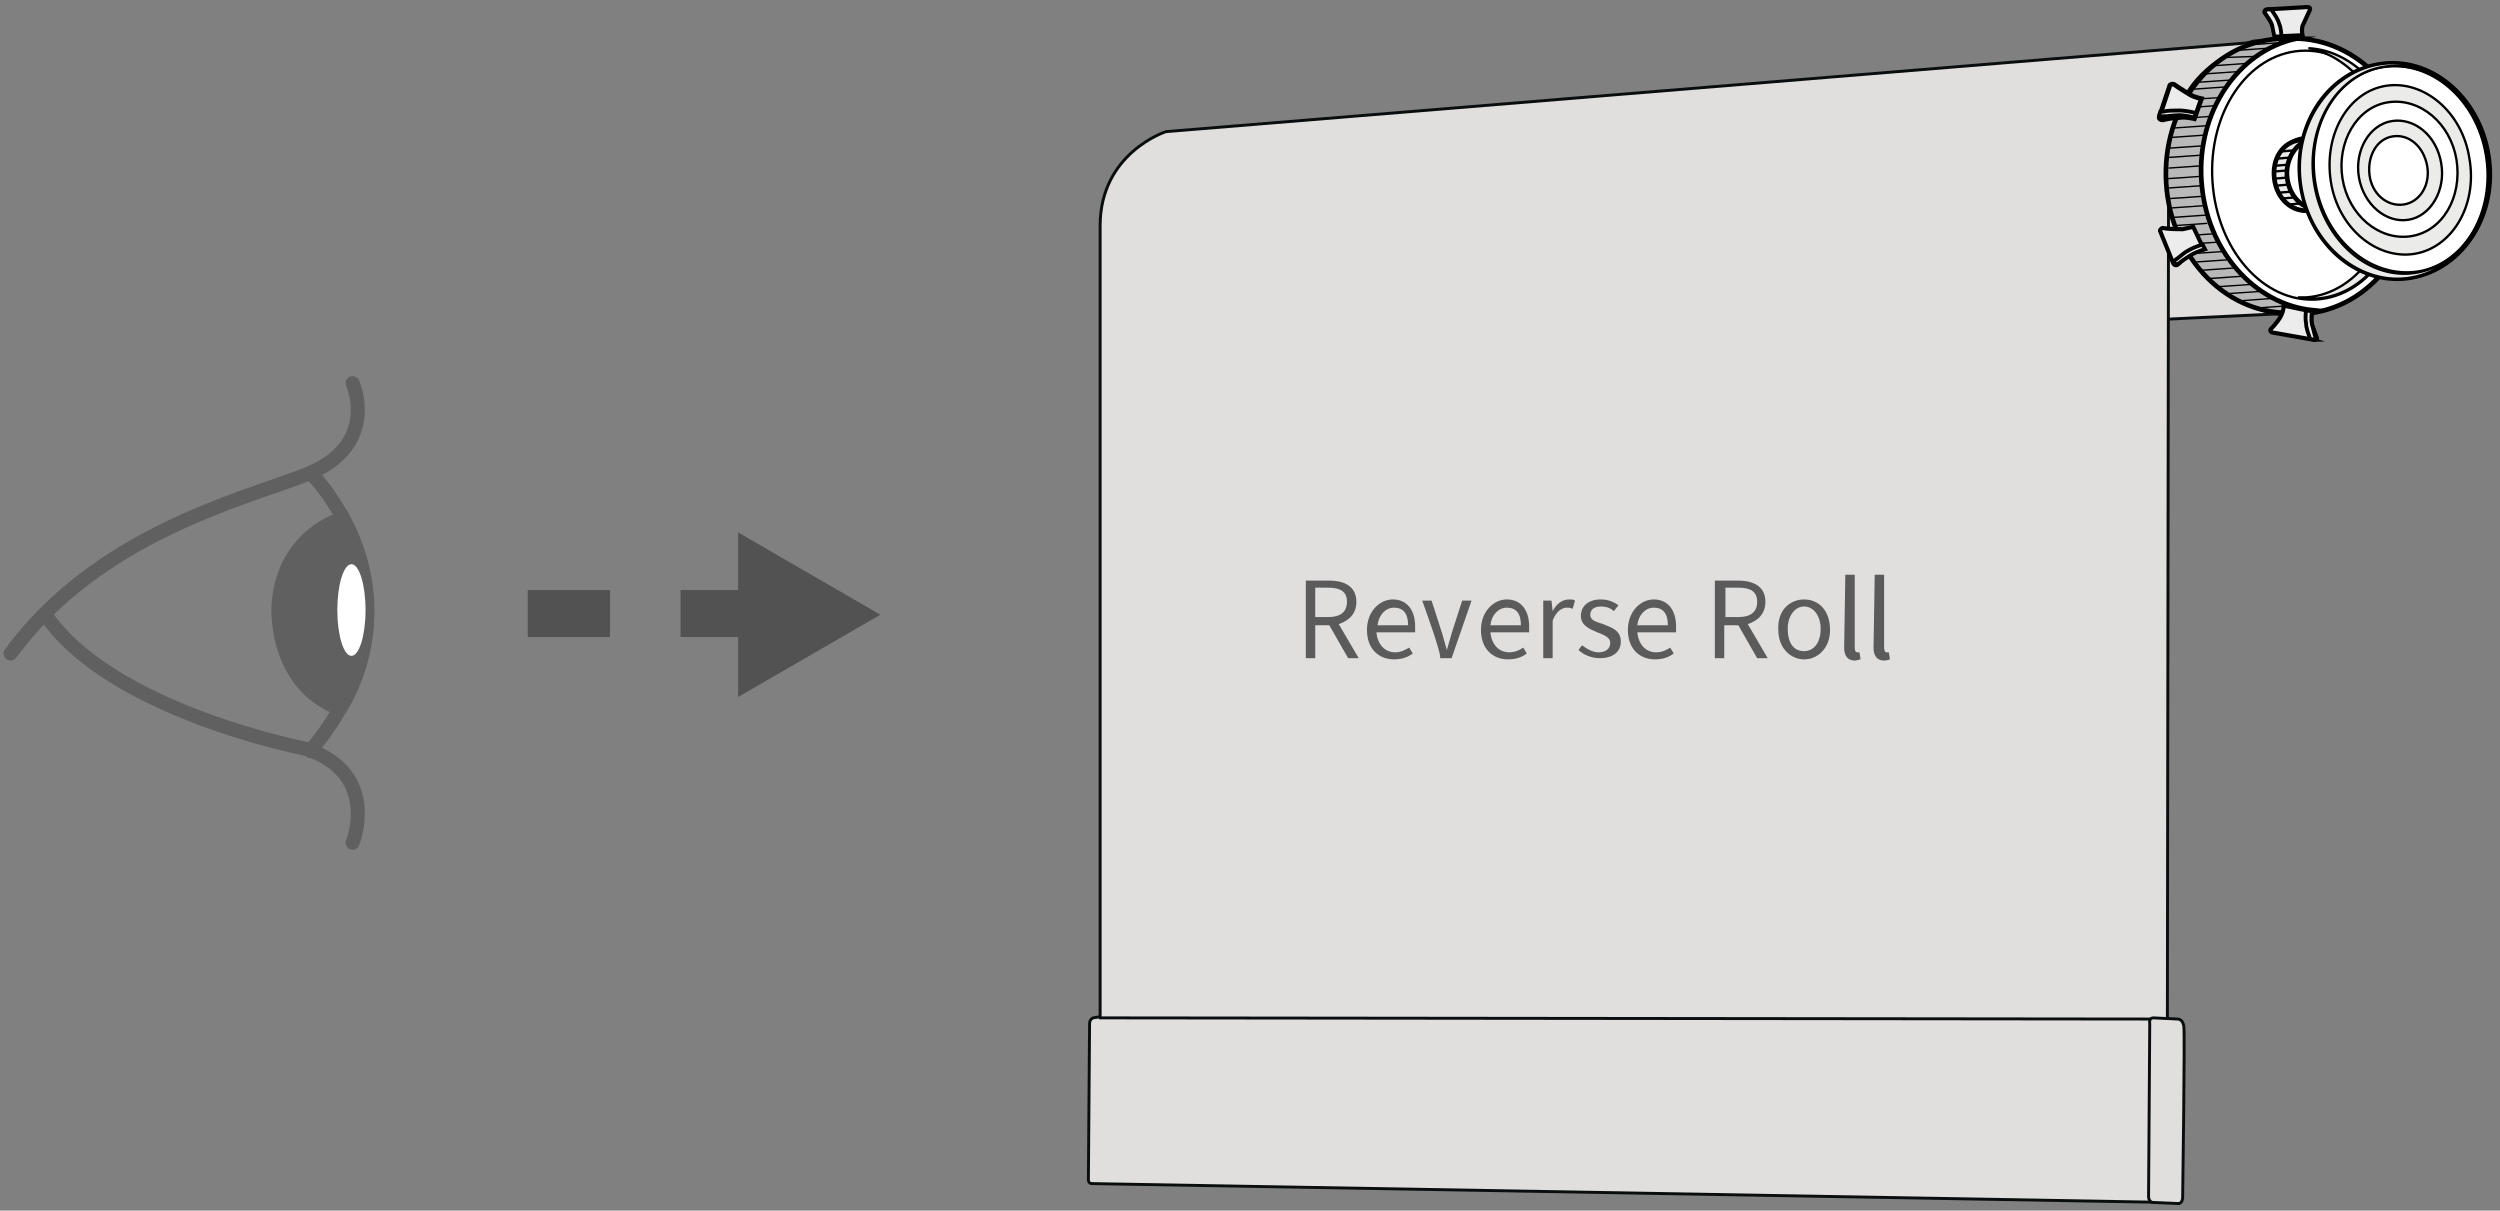 <svg xmlns="http://www.w3.org/2000/svg" xmlns:xlink="http://www.w3.org/1999/xlink" viewBox="0 0 212.7 103"><rect x="0" y="0" width="212.7" height="103" fill="#808080" stroke="none"/><style><![CDATA[.T{fill:none}.U{stroke-miterlimit:10}.V{stroke:#000}.W{stroke-width:.2}.X{fill:#fff}.Y{fill:#edecec}.Z{stroke:#010101}.a{fill:#ebebea}.b{stroke-width:.4}.c{fill:#e1dede}.d{stroke-width:.329}.e{stroke-width:.354}]]></style><g stroke="#0a0d0d" stroke-width=".25" class="U"><path d="M183.4 27.2l12.6-.6s4.4-.8 6.4-4.5 1.3-8.6 1.3-8.6c-.4-1.9-1.4-4.9-3.9-7.3-.2-.2-.6-.6-1.2-1-2-1.4-4.1-1.7-5.3-1.8 0 0-.8 0-1.6.1L182 6.4l1.4 20.8z" class="c"/><path d="M191.9 3.6c-1.4.4-4.3 1.6-6 4.6-.4.7-.6 1.3-.8 1.8-1.5 4.3-.1 8.2.2 8.9.5 1.2 1.6 4.3 4.8 6.3 2.2 1.4 4.4 1.6 5.6 1.6" class="T"/><path d="M191.9 3.7c-1.4.4-4.3 1.6-6 4.6-.4.7-.6 1.3-.8 1.8-1.5 4.3-.1 8.2.2 8.9.5 1.2 1.6 4.3 4.8 6.3 2.2 1.4 4.4 1.6 5.6 1.6l.5-.1s4.4-.8 6.4-4.5 1.3-8.6 1.3-8.6c-.4-1.9-1.4-4.9-3.9-7.3-.2-.2-.6-.6-1.2-1-2-1.4-4.1-1.7-5.3-1.8-.2 0-.9 0-1.6.1h0 0z" fill="#e0dedd"/><path d="M202.1 11.3c.2.3 1.2 1.8.9 3.6-.1.4-.3 1.5-1.3 2.3-.8.7-1.6.9-1.6.9s-3.9 1.2-5.3 1.2-2.3-.8-2.3-.8-2-1.5-1.8-4.2 2.6-3.4 2.6-3.4l5.1-1.2c.1-.1 2-.6 3.7 1.6h0z" class="c"/><path d="M198.6 9.6s-2 .3-2.8 2.6c0 0-.8 2.1.5 4s3 1.9 3 1.9.3 0 .9-.1" class="T"/><path d="M201 11.4l-2 .4s-1.4.4-1.2 2.3 1.9 1.9 1.9 1.9l2-.5s1.6-.4 1.4-2.2c-.1-1.7-1.5-2-2.1-1.9z" class="c"/><path d="M201 11.4s-1.5.4-1.4 2.1 1.6 2 1.6 2h.7" class="T"/><g class="c"><path d="M191.8 3.6l-92.6 7.6s-5.6 1.8-5.6 8v67.3l-.6.1s-.3.1-.3.5l-.1 13.3s0 .3.3.3 91.4 1.6 91.4 1.6l.1-15.7.1-71.7c-.1-1.4 0-3.2.6-4.9l.8-1.8c1.6-2.9 4.6-4.1 5.9-4.6"/><path d="M183.1 102.3s-.3-.1-.3-.5l.1-14.7s-.1-.5.3-.5l2.1.1s.4 0 .5.6-.1 14.6-.1 14.6 0 .4-.3.5l-2.3-.1h0z"/><path d="M93.5 86.6l89.5.1"/></g></g><g stroke="#606060" stroke-width="1.197" class="U"><path d="M30 32.6s2.4 5.3-4 7.8C20.6 42.5 8.3 45.5.9 55.6M30 71.7s2.4-5.9-4-8c0 0-16.7-3.2-22.2-11.5m22.7-11.9s10.7 10.7-.1 23.6" stroke-linecap="round" class="T"/><path d="M29.2 44.1s-5.1 1.3-5.5 7.4c0 0-.5 6.6 5.2 8.8 0 .1 5.1-7.3.3-16.2z" fill="#606060"/></g><ellipse cx="29.9" cy="51.9" rx="1.2" ry="3.9" class="X"/><path d="M64.9,52.2H41.2" stroke="#535252" stroke-width="4" stroke-dasharray="7,6" class="T U"/><path d="M62.8 45.3l12.1 7-12.1 7v-14z" fill="#535252"/><path d="M114.7 56l-1.6-2.8h-1.2V56h-.8v-6.6h2c1.3 0 2.3.5 2.3 1.8 0 1-.6 1.6-1.5 1.9l1.7 2.9h-.9 0zm-2.8-3.5h1.1c1 0 1.6-.4 1.6-1.3S114 50 113 50h-1.1v2.5zm6.6-1.5c1.2 0 1.9.9 1.9 2.3v.5h-3.3c.1 1 .7 1.7 1.6 1.7.5 0 .8-.2 1.2-.4l.3.5c-.4.3-.9.5-1.6.5-1.3 0-2.3-.9-2.3-2.5s1.1-2.6 2.2-2.6zm1.3 2.2c0-1-.4-1.5-1.2-1.5-.7 0-1.3.6-1.4 1.5h2.6zm1.2-2.1h.8l.9 2.8.4 1.4h0l.4-1.4.9-2.8h.8l-1.7 4.9h-1c.3 0-1.5-4.9-1.5-4.9zm7.2-.1c1.2 0 1.9.9 1.9 2.3v.5h-3.3c.1 1 .7 1.7 1.6 1.7.5 0 .9-.2 1.2-.4l.3.5c-.4.3-.9.5-1.6.5-1.3 0-2.3-.9-2.3-2.5s1.1-2.6 2.2-2.6zm1.2 2.2c0-1-.4-1.5-1.2-1.5-.7 0-1.3.6-1.4 1.5h2.6zm1.9-2.1h.7l.1.9h0c.3-.6.8-1 1.4-1 .2 0 .4 0 .5.1l-.2.7c-.2-.1-.3-.1-.5-.1-.4 0-.9.3-1.2 1.1V56h-.8v-4.9h0zm3.3 3.8c.4.3.9.6 1.4.6.6 0 1-.3 1-.8s-.6-.7-1.1-.9c-.7-.3-1.4-.6-1.4-1.4s.6-1.4 1.7-1.4c.6 0 1.1.2 1.5.5l-.4.5c-.3-.3-.7-.4-1.1-.4-.6 0-.9.3-.9.7 0 .5.5.6 1.1.8.7.3 1.5.5 1.5 1.5 0 .8-.6 1.4-1.8 1.4-.7 0-1.4-.3-1.8-.7l.3-.4h0zm6.1-3.9c1.2 0 1.9.9 1.9 2.3v.5h-3.3c.1 1 .7 1.7 1.6 1.7.5 0 .9-.2 1.2-.4l.3.5c-.4.3-.9.5-1.6.5-1.3 0-2.3-.9-2.3-2.5s1.1-2.6 2.2-2.6zm1.2 2.2c0-1-.4-1.5-1.2-1.5-.7 0-1.3.6-1.4 1.5h2.6zm7.6 2.8l-1.6-2.8h-1.2V56h-.8v-6.6h2c1.3 0 2.3.5 2.3 1.8 0 1-.6 1.6-1.5 1.9l1.7 2.9h-.9 0zm-2.7-3.5h1.1c1 0 1.6-.4 1.6-1.3s-.6-1.2-1.6-1.2h-1.1v2.5zm6.7-1.5c1.2 0 2.2.9 2.2 2.6 0 1.6-1.1 2.5-2.2 2.5s-2.2-.9-2.2-2.5c-.1-1.7 1-2.6 2.2-2.6zm0 4.4c.8 0 1.4-.7 1.4-1.9 0-1.1-.6-1.9-1.4-1.9s-1.4.8-1.4 1.9c0 1.2.5 1.9 1.4 1.9zm3.5-6.5h.8v6.2c0 .3.1.4.2.4h.2l.1.6c-.1 0-.3.1-.5.1-.6 0-.9-.4-.9-1.1l.1-6.2h0zm2.5 0h.8v6.2c0 .3.1.4.2.4h.2l.1.6c-.1 0-.2.1-.5.1-.6 0-.9-.4-.9-1.1l.1-6.2h0z" fill="#5b5b5b"/><path d="M205.5 14.3c.4 6.5-3.8 12-9.5 12.4s-10.6-4.6-11-11 3.8-12 9.5-12.4 10.6 4.5 11 11" class="X"/><path d="M205.5 14.3c.4 6.5-3.8 12-9.5 12.4s-10.6-4.6-11-11 3.8-12 9.5-12.4 10.6 4.5 11 11h0z" class="T U V b"/><path d="M193.8 3.3h1.5c-4.9 1.1-8.4 6.2-8 12.1s4.5 10.5 9.5 11c-.5.1-1 .2-1.5.2-5.7.4-10.6-4.6-11-11s3.8-11.9 9.5-12.3" fill="#b9b9b9"/><path d="M193.8 3.3h1.5c-4.9 1.1-8.4 6.2-8 12.1s4.5 10.5 9.5 11c-.5.1-1 .2-1.5.2-5.7.4-10.6-4.6-11-11s3.8-11.9 9.5-12.3h0z" class="T U V b"/><path d="M198.9 14.5c.2 1.7-.8 3.2-2.2 3.4s-2.8-1-3-2.7.8-3.2 2.2-3.4 2.8 1.1 3 2.7" class="X"/><path d="M198.9 14.5c.2 1.7-.8 3.2-2.2 3.4s-2.8-1-3-2.7.8-3.2 2.2-3.4 2.8 1.1 3 2.7z" class="T U V b"/><path d="M195.7 11.9h.7c-1.2.4-2 1.8-1.8 3.3.2 1.4 1.1 2.4 2.3 2.6-.1.1-.3.1-.4.1-1.5.2-2.8-1-3-2.7s.7-3.1 2.2-3.3" class="a"/><path d="M195.7 11.9h.7c-1.2.4-2 1.8-1.8 3.3.2 1.4 1.1 2.4 2.3 2.6-.1.1-.3.1-.4.1-1.5.2-2.8-1-3-2.7s.7-3.1 2.2-3.3z" class="T U V b"/><path d="M195.9 17.3l-1.2.1" class="X"/><path d="M195.9 17.3l-1.2.1" class="T U V W"/><path d="M195.2 16.8l-1.2.1" class="X"/><path d="M195.2 16.8l-1.2.1" class="T U V W"/><path d="M195 16.3l-1.2.1" class="X"/><path d="M195 16.3l-1.2.1" class="T U V W"/><path d="M194.8 15.7l-1.2.1" class="X"/><path d="M194.8 15.7l-1.2.1" class="T U V W"/><path d="M194.7 15.1l-1.2.1" class="X"/><path d="M194.7 15.1l-1.2.1" class="T U V W"/><path d="M194.6 14.5l-1.2.1" class="X"/><path d="M194.6 14.5l-1.2.1" class="T U V W"/><path d="M194.8 14l-1.2.1" class="X"/><path d="M194.8 14l-1.2.1" class="T U V W"/><path d="M194.9 13.4l-1.2.1" class="X"/><path d="M194.9 13.4l-1.2.1" class="T U V W"/><path d="M195.1 12.8l-1.2.1" class="X"/><g class="T V W"><path d="M195.1 12.8l-1.2.1" class="U"/><ellipse transform="matrix(.998 -.065 .065 .998 -.549 12.898)" cx="196.4" cy="14.8" rx="8.2" ry="10.6"/></g><path d="M196.2 25.3c4.5-.3 7.9-5.3 7.5-11.2-.3-5.2-3.5-9.3-7.3-10 4.2.2 7.9 4.5 8.2 10.1.4 5.9-3 10.9-7.5 11.2-.5 0-1.1 0-1.6-.1h.7" class="a"/><g class="T U V"><path d="M196.2 25.3c4.5-.3 7.9-5.3 7.5-11.2-.3-5.2-3.5-9.3-7.3-10 4.2.2 7.9 4.5 8.2 10.1.4 5.9-3 10.9-7.5 11.2-.5 0-1.1 0-1.6-.1h.7 0z" class="W"/><path d="M194.8 26l-2.7.2m1.1-.8l-2.7.2m1.7-.8l-2.9.2m2.2-.8l-2.9.2m2.2-.9l-2.9.2m2.2-.9l-2.9.2m2.4-.9l-2.9.2m2.4-.9l-2.9.2m2.5-1l-2.9.2m2.4-.9l-2.9.2m2.5-1.1l-2.9.2m2.8-.9l-2.9.2m2.7-1l-2.9.2m2.8-1l-2.9.2m2.8-1.1l-2.9.2m2.9-1l-2.9.2m3-1.1l-2.9.2m2.8-1.1l-2.9.2m3.1-1l-2.9.2m2.9-1.1l-2.9.2m3.1-1l-2.9.2m3.3-1l-2.9.2m3.2-1.1l-2.9.2m3.3-.9l-2.9.2m3.4-1.1l-2.9.2m3.5-.8L187 7m3.3-.9l-2.9.2m3.7-.9l-2.9.2m3.7-.8l-2.9.1m4-.8l-2.9.2m4.3-.7l-2.9.2" stroke-width=".12"/></g><path d="M205.6 14.3c.2 1.1-.4 2-1.2 2.2s-1.7-.6-1.9-1.6.4-2 1.2-2.2 1.7.5 1.9 1.6" class="a"/><path d="M205.6 14.3c.2 1.1-.4 2-1.2 2.2s-1.7-.6-1.9-1.6.4-2 1.2-2.2 1.7.5 1.9 1.6z" class="T U V W"/><path d="M211.7 13.2c.8 5-2.1 9.6-6.5 10.4s-8.6-2.7-9.4-7.7 2.1-9.6 6.5-10.4 8.6 2.7 9.4 7.7" class="X"/><g class="T U V"><path d="M211.7 13.2c.8 5-2.1 9.6-6.5 10.4s-8.6-2.7-9.4-7.7 2.1-9.6 6.5-10.4 8.6 2.7 9.4 7.7z" class="b"/><path d="M211.5 13.2c.8 4.8-1.8 9.3-5.8 9.9s-7.9-2.7-8.7-7.5 1.8-9.3 5.8-9.9 7.9 2.7 8.7 7.5z" class="W"/></g><path d="M210.1 13.5c.7 4-1.5 7.6-4.7 8.1s-6.5-2.2-7.1-6.2 1.5-7.6 4.7-8.1 6.5 2.2 7.1 6.2" class="a"/><path d="M210.1 13.5c.7 4-1.5 7.6-4.7 8.1s-6.5-2.2-7.1-6.2 1.5-7.6 4.7-8.1 6.5 2.2 7.1 6.2z" class="T U V W"/><path d="M209 13.6c.5 3.2-1.2 6.1-3.9 6.5s-5.3-1.8-5.8-4.9 1.2-6.1 3.9-6.5 5.3 1.8 5.8 4.9" class="X"/><path d="M209 13.6c.5 3.2-1.2 6.1-3.9 6.5s-5.3-1.8-5.8-4.9 1.2-6.1 3.9-6.5 5.3 1.8 5.8 4.9z" class="T U V W"/><path d="M207.7 13.9c.4 2.3-.9 4.5-2.8 4.8s-3.8-1.3-4.2-3.6.9-4.5 2.8-4.8 3.8 1.2 4.2 3.6" class="a"/><path d="M207.7 13.9c.4 2.3-.9 4.5-2.8 4.8s-3.8-1.3-4.2-3.6.9-4.5 2.8-4.8 3.8 1.2 4.2 3.6z" class="T U V W"/><path d="M206.5 14.1c.3 1.6-.6 3.1-2 3.3s-2.7-.9-2.9-2.5.6-3.1 2-3.3 2.6.9 2.9 2.5" class="X"/><path d="M206.5 14.1c.3 1.6-.6 3.1-2 3.3s-2.7-.9-2.9-2.5.6-3.1 2-3.3 2.6.9 2.9 2.5z" class="T U V W"/><path d="M195.8 15.9c.8 5 5.1 8.5 9.4 7.7s7.3-5.4 6.5-10.4-5.1-8.5-9.4-7.7-7.3 5.4-6.5 10.4m6.9-10.2c4-.7 8.2 2.7 9 7.5s-2.1 9.3-6.1 10-7.9-2.7-8.7-7.5 1.8-9.3 5.8-10" class="a"/><path d="M195.8 15.9c.8 5 5.1 8.5 9.4 7.7s7.3-5.4 6.5-10.4-5.1-8.5-9.4-7.7-7.3 5.4-6.5 10.4zm6.9-10.2c4-.7 8.2 2.7 9 7.5s-2.1 9.3-6.1 10-7.9-2.7-8.7-7.5 1.8-9.3 5.8-10z" class="T U V W"/><use xlink:href="#B" class="Y"/><use xlink:href="#B" class="T U Z e"/><path d="M193 .8h.3v.1c.2.3.5.7.6 1.1.2.4.2 1.1.2 1.1h-.6l-.2-1c-.1-.3-.4-.7-.6-1 0-.2.1-.3.3-.3" class="Y"/><path d="M193 .8h.3v.1c.2.3.5.7.6 1.1.2.4.2 1.1.2 1.1h-.6l-.2-1c-.1-.3-.4-.7-.6-1 0-.2.1-.3.3-.3z" class="T U Z d"/><use xlink:href="#C" class="Y"/><use xlink:href="#C" class="T U Z e"/><path d="M196.8 28.9l-.3-.1v-.1c-.1-.3-.3-.8-.3-1.2-.1-.5 0-1.1 0-1.1l.5.1s-.1.6 0 1.1c.1.3.2.8.3 1.1 0 .1-.1.2-.2.2" class="Y"/><path d="M196.8 28.9l-.3-.1v-.1c-.1-.3-.3-.8-.3-1.2-.1-.5 0-1.1 0-1.1l.5.1s-.1.6 0 1.1c.1.3.2.8.3 1.1 0 .1-.1.2-.2.2z" class="T U Z d"/><use xlink:href="#D" class="Y"/><use xlink:href="#D" stroke-width=".402" class="T U V"/><path d="M183.7 9.8l.1-.3h.2c.4-.1 1-.1 1.4-.1.6 0 1.4.2 1.4.2l-.1.4s-.8-.2-1.3-.2c-.4 0-1 .1-1.4.1-.1.2-.3.1-.3-.1" class="Y"/><path d="M183.7 9.8l.1-.3h.2c.4-.1 1-.1 1.4-.1.6 0 1.4.2 1.4.2l-.1.4s-.8-.2-1.3-.2c-.4 0-1 .1-1.4.1-.1.2-.3.1-.3-.1z" class="T U Z d"/><use xlink:href="#E" class="Y"/><use xlink:href="#E" class="T U Z e"/><path d="M185 22.4l-.1-.2c.1 0 .1 0 .2-.1.3-.2.7-.6 1.1-.8.5-.3 1.2-.5 1.2-.5l.2.4s-.7.2-1.2.5c-.3.2-.8.5-1 .7-.2.1-.4.1-.4 0" class="Y"/><path d="M185 22.4l-.1-.2c.1 0 .1 0 .2-.1.3-.2.7-.6 1.1-.8.5-.3 1.2-.5 1.2-.5l.2.4s-.7.2-1.2.5c-.3.2-.8.5-1 .7-.2.1-.4.1-.4 0z" class="T U Z d"/><defs ><path id="B" d="M193.6 3.1s-.1-.6-.3-1c-.1-.3-.4-.7-.6-1-.1-.1 0-.3.2-.3l3.4-.2c.2 0 .3.1.2.3l-.6 1.3a1.86 1.86 0 0 0 0 .8l-2.3.1z"/><path id="C" d="M196.7 26.5s-.1.6 0 1.1l.4 1.1c.1.1-.1.3-.3.2l-3.4-.6c-.2 0-.3-.2-.2-.3.3-.3.8-.9.9-1.2.2-.4.2-.8.2-.8l2.4.5z"/><path id="D" d="M186.7 10.1s-.8-.2-1.3-.1c-.4 0-1 .1-1.4.2-.2 0-.3-.1-.3-.2l.9-2.7c0-.1.2-.2.4-.1.4.3 1.1.7 1.4.9.4.2.9.3.9.3l-.6 1.7z"/><path id="E" d="M187.5 21.2s-.7.2-1.2.5c-.3.2-.7.5-1 .8-.1.1-.3.1-.4-.1l-1.1-2.7c-.1-.1.1-.3.2-.3.5.1 1.4.1 1.7.1l.9-.2.9 1.9z"/></defs></svg>